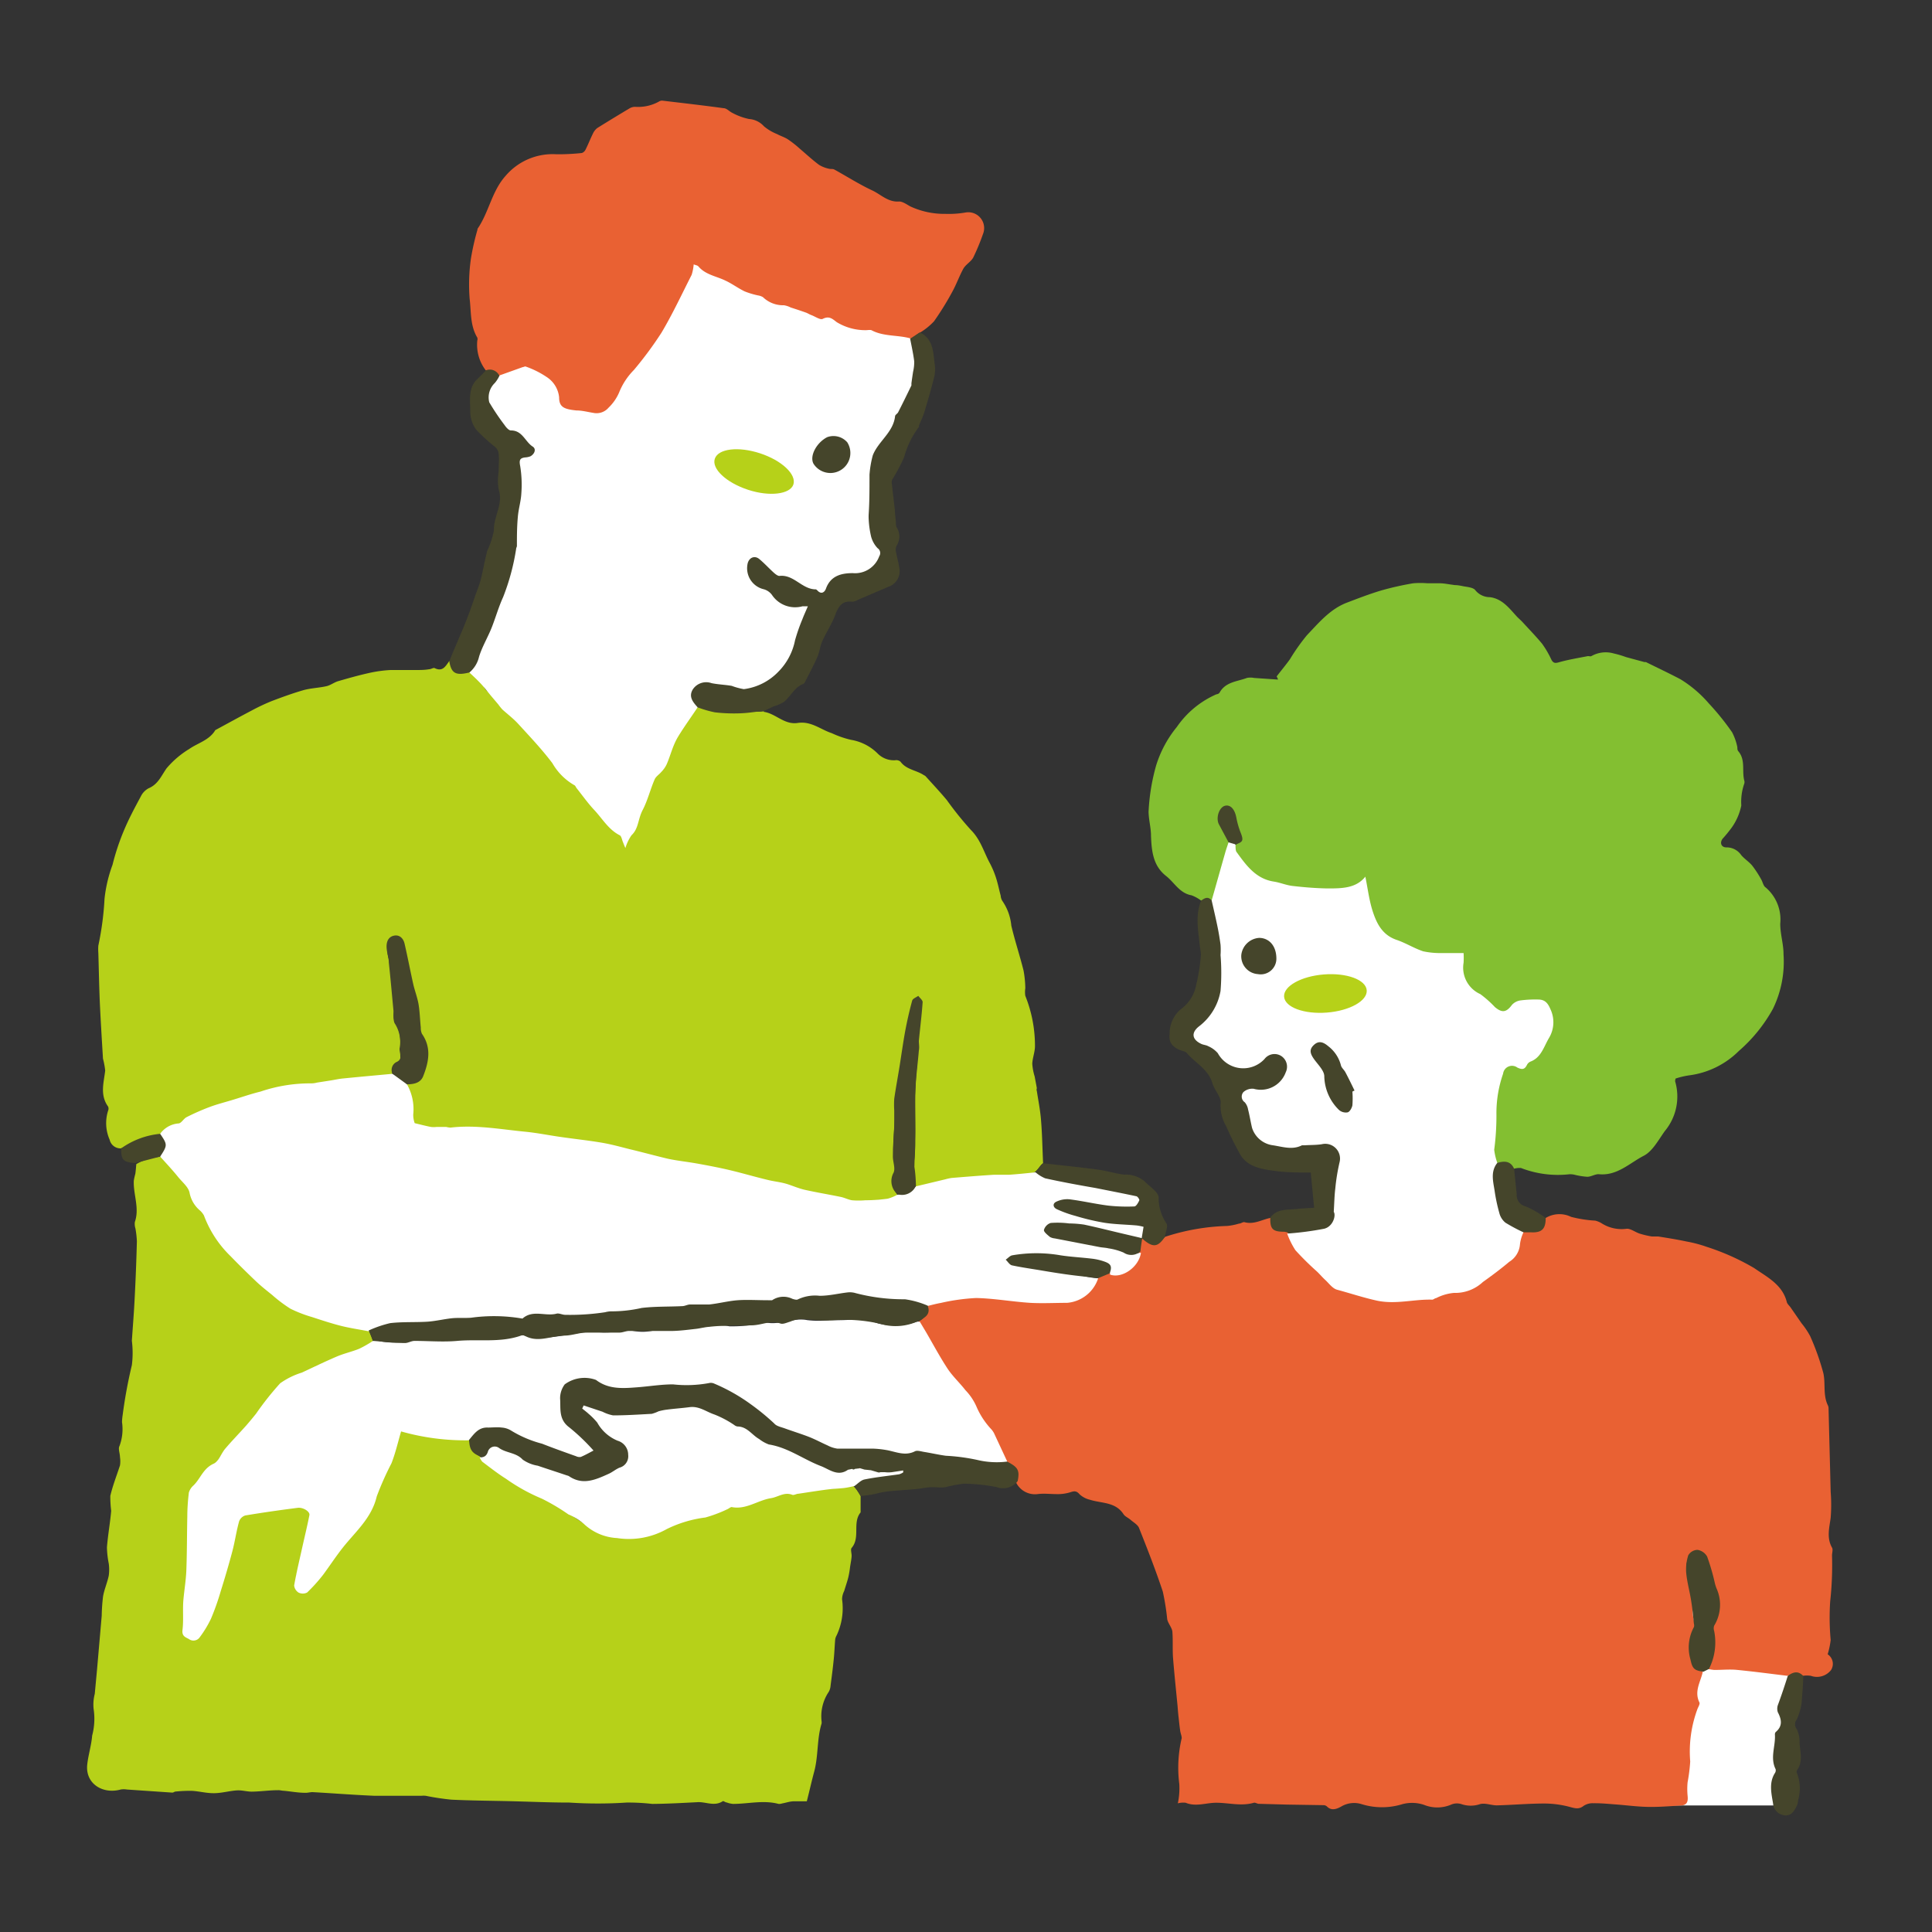 <svg xmlns="http://www.w3.org/2000/svg" width="200" height="200" viewBox="0 0 200 200"><rect x="0" y="0" width="200" height="200" fill="#333333" stroke="none"/><defs><style>.cls-1{fill:#fff;}.cls-2{fill:#e96133;}.cls-3{fill:#b6d119;}.cls-4{fill:#83bf31;}.cls-5{fill:#45452b;}.cls-6{fill:none;opacity:0.5;}</style></defs><g id="レイヤー_2" data-name="レイヤー 2"><g id="parts"><rect class="cls-1" x="170.69" y="166.46" width="14.56" height="20.44"/><path class="cls-2" d="M160,126.09a2.75,2.75,0,0,1,2.64-.12,12.78,12.78,0,0,0,2.5.39,2.37,2.37,0,0,1,.62.25,3.85,3.85,0,0,0,2.56.6c.42-.09.95.35,1.44.5A9.12,9.12,0,0,0,171,128c.22,0,.45,0,.66,0,1,.16,2,.32,2.93.52a13.26,13.26,0,0,1,2.08.55,24.32,24.32,0,0,1,4.92,2.2c1.3.91,2.93,1.7,3.38,3.52.05.2.25.36.38.54l1.15,1.66a8.12,8.12,0,0,1,.89,1.33,25.58,25.58,0,0,1,1.36,3.82c.25,1.1-.06,2.3.49,3.38a.87.87,0,0,1,.05.22c.07,2.9.15,5.8.22,8.7a17.15,17.15,0,0,1,0,2.68c-.13,1-.44,2.06.14,3.09.12.2,0,.54,0,.81a34.06,34.06,0,0,1-.19,4.75,25.49,25.49,0,0,0,.05,4,8.35,8.35,0,0,1-.31,1.48,1.19,1.19,0,0,1,.35,1.63,1.85,1.85,0,0,1-2.09.6,2.87,2.87,0,0,0-.83,0,2.9,2.9,0,0,0-1.6,0c-1.73-.21-3.45-.44-5.18-.61-.76-.08-1.54,0-2.32,0-.24,0-.49-.06-.73-.09a6.75,6.75,0,0,1,.31-1.47,2.52,2.52,0,0,0,.15-.81,8.37,8.37,0,0,1,.46-3.81c.42-1.18-.32-2.19-.59-3.27a11.24,11.24,0,0,1-.33-1.3c-.13-1-.65-1.55-1.22-1.48s-1.13,1-1,1.9a14.9,14.9,0,0,0,.41,1.45,7.1,7.1,0,0,1,.24,2.15,5.14,5.14,0,0,0,.19,1.87.92.92,0,0,1-.11.72,5.42,5.42,0,0,0-.2,3.26c.13.68.78.71,1.16,1.07-.2,1-.92,2-.35,3.17.08.14-.09.43-.18.63a12.66,12.66,0,0,0-.77,5.49,17.79,17.79,0,0,1-.27,2.15,7.28,7.28,0,0,0,0,1.4c.05.5,0,.93-.6,1-1.16.07-2.32.17-3.48.15s-2.29-.18-3.43-.26c-.75-.06-1.5-.13-2.25-.12a1.68,1.68,0,0,0-1,.27c-.48.38-.88.26-1.41.12a10.26,10.26,0,0,0-2.65-.36c-1.64,0-3.29.15-4.93.19-.57,0-1.17-.26-1.7-.14a3,3,0,0,1-2,0,1.54,1.54,0,0,0-1.09.09,3.66,3.66,0,0,1-2.74,0,3.88,3.88,0,0,0-2.26-.07,7.12,7.12,0,0,1-4.19,0,2.6,2.6,0,0,0-2.14.25c-.49.27-1,.44-1.45,0a.55.55,0,0,0-.33-.15l-3.82-.06-2.92-.08c-.17,0-.36-.15-.51-.11-1.3.38-2.6,0-3.9,0-1.05,0-2.1.44-3.16,0a2.16,2.16,0,0,0-.81.06,7.56,7.56,0,0,0,.15-2,13.31,13.31,0,0,1,.25-4.75c0-.24-.13-.52-.16-.78-.07-.48-.12-1-.17-1.44s-.07-.74-.1-1.11c-.16-1.67-.34-3.35-.47-5-.06-.86,0-1.74-.06-2.6,0-.47-.44-.9-.54-1.37a24.69,24.69,0,0,0-.46-2.88c-.74-2.22-1.59-4.4-2.46-6.58-.13-.33-.55-.56-.85-.82s-.59-.35-.76-.61c-.84-1.28-2.27-1.1-3.48-1.49a2.35,2.35,0,0,1-1.06-.56c-.33-.38-.55-.35-1-.2a4.38,4.38,0,0,1-1.36.18c-.67,0-1.35-.09-2,0a2.18,2.18,0,0,1-2.19-1.15,2.06,2.06,0,0,0-1.25-2c-.34-1-1.24-1.84-1.35-3a.48.48,0,0,0-.14-.26c-1.12-1.06-1.55-2.56-2.43-3.77-.43-.58-1-1-1.46-1.59-1.27-1.75-2.09-3.77-3.43-5.46a.71.71,0,0,1-.13-.43c0-.07,0-.18.06-.21A1.61,1.61,0,0,0,96,135a29.12,29.12,0,0,1,3.21-.7,23.76,23.76,0,0,1,5.84.07c1.31.08,2.65.12,4,.29a4.1,4.1,0,0,0,4.5-2.23c.29-.51.84-.54,1.32-.71a2.86,2.86,0,0,0,3.06-2.11,11.55,11.55,0,0,0,.21-1.29.44.44,0,0,1,.12-.18s.12,0,.15,0c.78.82,1.5.54,2.21-.11a22.66,22.66,0,0,1,6.42-1.12,6.32,6.32,0,0,0,1.21-.24c.2,0,.41-.19.58-.15,1,.27,1.82-.28,2.72-.45a.62.62,0,0,1,.18.4.92.92,0,0,0,1.05.9.83.83,0,0,1,.68.25c.43.56.48,1.35,1,1.83s1.19,1.22,1.85,1.76a3.78,3.78,0,0,1,1.11,1.21,1.82,1.82,0,0,0,1.16.89,17.66,17.66,0,0,0,4.2,1.09,15.39,15.39,0,0,0,1.93.2,16,16,0,0,0,5-.83,1.22,1.22,0,0,1,.51-.14c1.88.19,3.11-1,4.43-2.06.48-.36.94-.75,1.42-1.12a2.27,2.27,0,0,0,1.08-1.8,1.67,1.67,0,0,1,.47-1.16,1.77,1.77,0,0,1,.88-.13c.94,0,1.09-.15,1.37-1A.6.6,0,0,1,160,126.09Z"/><path class="cls-3" d="M12.51,118.88a1.15,1.15,0,0,1-1.16-.9,4.25,4.25,0,0,1-.16-3,.54.54,0,0,0,0-.43c-.86-1.19-.45-2.46-.3-3.72a8.14,8.14,0,0,0-.23-1.24c-.12-2-.24-3.92-.33-5.89-.07-1.68-.1-3.37-.15-5.06a4.68,4.68,0,0,1,0-.75,31,31,0,0,0,.64-4.84,14.55,14.55,0,0,1,.83-3.53,24.13,24.13,0,0,1,1.2-3.6c.5-1.19,1.11-2.33,1.72-3.46a1.89,1.89,0,0,1,.8-.85c1-.42,1.32-1.29,1.87-2.07a9.57,9.57,0,0,1,2.34-2c.9-.63,2.05-.9,2.68-1.91a.1.1,0,0,1,.05-.06c1.24-.67,2.47-1.35,3.71-2a21.36,21.36,0,0,1,2.12-1c1.08-.41,2.18-.81,3.29-1.13.77-.21,1.6-.23,2.38-.41.42-.1.79-.4,1.21-.52,1.07-.31,2.13-.61,3.22-.85a13.3,13.3,0,0,1,2.18-.3c.87,0,1.74,0,2.61,0,.46,0,.93,0,1.39-.08.2,0,.44-.18.57-.12.86.43,1.15-.24,1.53-.74a.63.63,0,0,1,.23.36,1.06,1.06,0,0,0,1.33.74,1,1,0,0,1,.58,0A2.63,2.63,0,0,1,50.06,71a1.16,1.16,0,0,0,.39.55c.91.59,1.43,1.58,2.3,2.24a24,24,0,0,1,2.62,2.8,15.82,15.82,0,0,1,2,2.37,6.38,6.38,0,0,0,2.2,2.24,3.45,3.45,0,0,1,1,1.21c.4.61,1,1.08,1.4,1.64a11.23,11.23,0,0,0,2.37,2.35,1.78,1.78,0,0,1,.44.89,16.54,16.54,0,0,0,1.79-3.93c.49-1.29.7-2.82,2-3.66a.64.64,0,0,0,.24-.38c.5-2.13,1.82-3.83,2.92-5.65a.89.89,0,0,1,.55-.47,19.27,19.27,0,0,0,2.94.54,5.44,5.44,0,0,0,1.33-.11c.83-.22,1.68.15,2.52,0,0,0,0,.06,0,.06,1.23.17,2.11,1.36,3.51,1.15s2.36.68,3.53,1.06a9.9,9.9,0,0,0,2,.69A5.06,5.06,0,0,1,90.85,78a2.36,2.36,0,0,0,1.82.7.67.67,0,0,1,.55.15c.59.81,1.59.87,2.35,1.35.08.06.19.09.25.16.74.82,1.49,1.62,2.2,2.47a34,34,0,0,0,2.49,3.09c1,1,1.33,2.27,1.95,3.42a9.12,9.12,0,0,1,.64,1.51c.2.61.32,1.24.49,1.87a1.19,1.19,0,0,0,.17.54,5.37,5.37,0,0,1,.93,2.56c.37,1.57.88,3.1,1.27,4.66a11,11,0,0,1,.18,1.82,2.54,2.54,0,0,0,0,.79,13.87,13.87,0,0,1,1,5.2c0,.6-.25,1.21-.28,1.82a5.67,5.67,0,0,0,.25,1.33c.07.4.15.79.22,1.19,0,.09-.06.2,0,.29.15,1,.36,2,.44,3.09.12,1.46.14,2.93.21,4.4-.39.27-.53.78-1,1a6.38,6.38,0,0,1-2.67.35,33.56,33.56,0,0,0-3.89.21,22.24,22.24,0,0,0-4.87.89,1,1,0,0,1-.74,0,3.06,3.06,0,0,1-.3-1.88,12.49,12.49,0,0,0,0-4.72,1.68,1.68,0,0,1,0-.67c.25-1.66.23-3.34.39-5s.08-3.49.39-5.22c.09-.47,0-1,0-1.43,0-.23,0-.48-.33-.5s-.31.21-.37.4a13.81,13.81,0,0,0-.57,2.41c-.17,1.38-.64,2.68-.78,4.06-.12,1.08-.31,2.2-.4,3.27-.15,1.79-.34,3.58-.37,5.38a11.3,11.3,0,0,0,.2,1.64,1.37,1.37,0,0,1,0,.6,2.75,2.75,0,0,0,.23,2.51.8.8,0,0,1-.95.56,7.4,7.4,0,0,0-2.69.21,2,2,0,0,1-1.26-.11,9,9,0,0,0-2.34-.54,11.82,11.82,0,0,1-4.2-1.06,7.92,7.92,0,0,0-2.33-.54c-1.45-.28-2.83-.85-4.26-1.19-.93-.22-1.89-.19-2.82-.41-1.37-.32-2.76-.54-4.13-.77-1.64-.28-3.16-1-4.83-1.13-.85-.08-1.64-.63-2.55-.57a35.72,35.72,0,0,1-5.05-.52c-1-.08-2.1-.41-3.17-.54a15.06,15.06,0,0,0-3-.15,3.88,3.88,0,0,1-1.12-.15,4.43,4.43,0,0,0-1.26,0,12.71,12.71,0,0,1-3.84-.19.59.59,0,0,1-.49-.6,17.61,17.61,0,0,0-.56-3.75s0,0,0,0c.64-.24,1.33-.33,1.61-1.16a4.18,4.18,0,0,0-.08-3.62,2,2,0,0,1-.25-1.44,2.49,2.49,0,0,0-.06-1.27,58.61,58.61,0,0,1-1.54-6.41,2.72,2.72,0,0,0-.19-.65c-.15-.31-.35-.58-.73-.55s-.59.37-.66.73a2.93,2.93,0,0,0,.1,1.41,31.58,31.58,0,0,1,.63,4.54,2.13,2.13,0,0,1-.07.75,1.92,1.92,0,0,0,.15,1.4c.68,1.06.43,2.22.48,3.35a.75.75,0,0,1-.28.73,1.37,1.37,0,0,0-.55,1.18.79.79,0,0,1-.72.33c-1.48,0-3,.19-4.41.35a8.74,8.74,0,0,0-2.86.46c-.4.19-.84,0-1.27,0a20.27,20.27,0,0,0-5.53,1.31,11.7,11.7,0,0,1-2.27.53,14.92,14.92,0,0,0-2.59,1,27,27,0,0,1-3.22,1.52c-.46.13-.73.53-1.11.77C15.21,117.53,13.92,118.38,12.51,118.88Z"/><path class="cls-3" d="M89.09,154.87c0,.46,0,.93,0,1.4,0,.1,0,.23,0,.29-.88,1.08,0,2.59-.93,3.68-.13.16,0,.53,0,.8s-.1.77-.16,1.16a9.55,9.55,0,0,1-.18,1.07c-.12.48-.29.95-.43,1.43a2,2,0,0,0-.22.85,6.6,6.6,0,0,1-.56,3.74,1.27,1.27,0,0,0-.15.41c-.06.68-.08,1.37-.15,2.05-.09.92-.21,1.83-.33,2.75a1.5,1.5,0,0,1-.19.64,4.53,4.53,0,0,0-.74,3.05.87.87,0,0,1,0,.23c-.5,1.62-.32,3.34-.77,5-.27,1-.49,2-.76,3.05-.44,0-.88,0-1.32,0s-.82.15-1.23.22a1,1,0,0,1-.37.05c-1.58-.42-3.15,0-4.72,0a2.55,2.55,0,0,1-.65-.15c-.14,0-.33-.18-.41-.13-.86.57-1.75.05-2.61.1-1.57.08-3.14.17-4.7.18a21.7,21.7,0,0,0-2.65-.14,45.12,45.12,0,0,1-5.93,0c-2,0-4-.09-6-.14s-4.14-.06-6.21-.16a26.48,26.48,0,0,1-2.65-.4,2.3,2.3,0,0,0-.45,0c-1.62,0-3.23,0-4.84,0-2.15-.09-4.29-.26-6.43-.38-.25,0-.5.08-.75.07-.74,0-1.47-.14-2.21-.21-.2,0-.4-.07-.6-.06-.91,0-1.82.14-2.73.15-.51,0-1-.16-1.53-.13-.78.05-1.56.28-2.35.29s-1.51-.19-2.27-.24a14.38,14.38,0,0,0-1.73.07c-.12,0-.23.12-.35.11l-4.69-.32a2,2,0,0,0-.65,0c-1.84.51-3.67-.59-3.46-2.58.11-1,.43-2,.51-3a6.78,6.78,0,0,0,.15-2.77,4.39,4.39,0,0,1,.12-1.55l.24-2.57.48-5.53a18.63,18.63,0,0,1,.14-2c.13-.73.44-1.42.59-2.15a4.63,4.63,0,0,0,0-1.23,9.83,9.83,0,0,1-.19-1.69c.1-1.27.33-2.52.44-3.78a11.8,11.8,0,0,1-.09-1.55c.25-1.07.66-2.1,1-3.15a2.74,2.74,0,0,0,0-.86c0-.39-.21-.87-.05-1.15a5,5,0,0,0,.26-2.48,6,6,0,0,1,.07-.74,49.16,49.16,0,0,1,.95-5.15,10.15,10.15,0,0,0,0-2.53c.09-1.34.2-2.69.27-4q.17-3.14.25-6.29a10,10,0,0,0-.15-1.33,1.58,1.58,0,0,1-.06-.67c.5-1.44-.17-2.84-.11-4.27a6.2,6.2,0,0,1,.16-.72c.05-.35.07-.7.1-1a5.65,5.65,0,0,1,2.65-.77A22.08,22.08,0,0,1,18.81,122a3,3,0,0,1,1.16,2.1c0,.14.13.27.24.37a7.31,7.31,0,0,1,1.63,2.5,16.9,16.9,0,0,0,2.33,3.12,16.78,16.78,0,0,0,3.7,3.39c.41.3.67.75,1.08,1a4.94,4.94,0,0,0,2.28,1.09c.78.11,1.35.74,2.13.93a33.53,33.53,0,0,0,4.32.92.77.77,0,0,1,.47.22,11.58,11.58,0,0,1,.48,1.28c-.11.32-.4.43-.66.58a6.45,6.45,0,0,1-1.26.49,23.73,23.73,0,0,0-3,1.33,14.84,14.84,0,0,1-2.37.91,7.17,7.17,0,0,0-3.44,2.53c-.67.82-1.27,1.69-1.95,2.49a22.67,22.67,0,0,0-1.93,2c-.49.73-1.15,1.34-1.57,2.11a.75.75,0,0,1-.29.34c-1,.53-1.41,1.55-2.11,2.32a1.28,1.28,0,0,0-.3,1c0,.95-.07,1.9,0,2.86.07,1.57-.14,3.15-.2,4.72a29.31,29.31,0,0,0-.23,4.49,5.8,5.8,0,0,1-.16,1.5.76.76,0,0,0,.56.93.77.77,0,0,0,1-.42,22.56,22.56,0,0,0,2.37-6c.39-1.48.89-2.93,1.3-4.4a3.15,3.15,0,0,0,.19-1,1,1,0,0,1,.94-1.07c.84-.13,1.66-.34,2.49-.54,1-.24,2,0,3.06-.2a.63.63,0,0,1,.29.06,1,1,0,0,1,.8,1.37c-.34,1.75-.88,3.45-1.32,5.17a4,4,0,0,0-.18,1.56.66.66,0,0,0,1.1.51A3.82,3.82,0,0,0,33,163.44a33.72,33.72,0,0,1,4-5.25,6.87,6.87,0,0,0,1.75-3.11c.22-1.1,1-2,1.27-3.13a17.44,17.44,0,0,0,1.07-3.4c0-.4.23-.58.64-.52a3.91,3.91,0,0,1,1.19.21c.91.43,1.93.23,2.85.55a1.06,1.06,0,0,0,.68,0,3.47,3.47,0,0,1,2,.17c.23.2.19.49.26.75.14.56.6.82,1,1.09a16.42,16.42,0,0,0,4.58,3.11,10.51,10.51,0,0,1,1.3.76,3.18,3.18,0,0,0,1.15.53,2.17,2.17,0,0,1,1.06.55,19,19,0,0,0,4,2.71,7,7,0,0,0,4.77.49,16,16,0,0,0,2.92-1.16,9.54,9.54,0,0,1,3-.8,4.85,4.85,0,0,0,2.8-.94c.08-.06.18-.14.27-.13a10.43,10.43,0,0,0,3.4-.76,1.45,1.45,0,0,0,.3,0c1.7-.84,3.64-.5,5.39-1.11a1.58,1.58,0,0,1,.75,0,4.05,4.05,0,0,0,2.07-.21,1.21,1.21,0,0,1,.88,0A4.92,4.92,0,0,1,89.09,154.87Z"/><path class="cls-4" d="M124.34,93.23a3.82,3.82,0,0,0-1-.55c-1.24-.22-1.77-1.33-2.63-2-1.35-1.06-1.5-2.58-1.56-4.18,0-.82-.24-1.63-.25-2.48a21.22,21.22,0,0,1,.78-4.77,11.77,11.77,0,0,1,2.15-4,9.67,9.67,0,0,1,4.1-3.38c.11,0,.27-.08.32-.17.62-1.12,1.82-1.14,2.83-1.52a1.83,1.83,0,0,1,.74,0l2.47.17c0-.11-.09-.22-.13-.33.45-.59.93-1.16,1.37-1.77a21,21,0,0,1,1.76-2.49c1.23-1.29,2.39-2.7,4.13-3.37,1.18-.45,2.37-.91,3.58-1.27a30.85,30.85,0,0,1,3.3-.74,9,9,0,0,1,1.47,0c.43,0,.85,0,1.28,0s1,.12,1.57.19c.29,0,.58.06.87.12s1,.11,1.22.39a1.94,1.94,0,0,0,1.53.74c1.27.16,2,1.15,2.78,2,.2.21.42.39.61.6.67.73,1.36,1.44,2,2.21a9.69,9.69,0,0,1,.95,1.62c.22.46.47.41.9.28.95-.26,1.93-.42,2.9-.61.12,0,.28.05.36,0a3,3,0,0,1,2.33-.27,9.86,9.86,0,0,1,1.25.37l1.92.52a.68.68,0,0,1,.15,0c1.19.59,2.4,1.16,3.56,1.77a12.44,12.44,0,0,1,2.94,2.5,26.45,26.45,0,0,1,2.42,3,5.85,5.85,0,0,1,.54,1.54c0,.14,0,.32.11.43.75.9.35,2,.6,3a.56.56,0,0,1,0,.36,5.68,5.68,0,0,0-.3,2.24,6,6,0,0,1-1,2.3,14.6,14.6,0,0,1-.95,1.16c-.31.44-.1.9.43.88a1.83,1.83,0,0,1,1.51.8c.34.4.81.69,1.14,1.09a11,11,0,0,1,.92,1.41c.17.28.22.68.46.84a4.35,4.35,0,0,1,1.52,3.76c0,1.1.35,2.14.34,3.18a11.1,11.1,0,0,1-1.1,5.64A16,16,0,0,1,180,108.8a8.9,8.9,0,0,1-5.14,2.52,8.32,8.32,0,0,0-1.4.33.84.84,0,0,0-.05.29,5.59,5.59,0,0,1-1.07,5.15c-.66.92-1.27,2.09-2.19,2.56-1.47.76-2.77,2.11-4.67,1.9-.37,0-.77.26-1.15.27a7.2,7.2,0,0,1-1.29-.2,2,2,0,0,0-.59-.06,10.58,10.58,0,0,1-5-.65,2.21,2.21,0,0,0-.75.08,1.65,1.65,0,0,0-1.53-.53.38.38,0,0,1-.39-.14,6.34,6.34,0,0,1-.12-3.48,5.55,5.55,0,0,0,.11-1.72,10.11,10.11,0,0,1,.73-4.18,1,1,0,0,1,1.34-.7c.6.19.91-.09,1.38-.39a6.35,6.35,0,0,0,2.12-2.85,3,3,0,0,0-.22-2.87.93.93,0,0,0-.89-.47,16,16,0,0,0-2,.07c-.34,0-.51.27-.7.51a1.09,1.09,0,0,1-1.69.31,5.81,5.81,0,0,1-1.16-1,1.78,1.78,0,0,0-.49-.46,3.62,3.62,0,0,1-2-3.88,1,1,0,0,0,0-.38s0,0-.06-.11c-.81.22-1.65,0-2.5.16a4.44,4.44,0,0,1-2.43-.69,10.12,10.12,0,0,0-1.49-.7A3.93,3.93,0,0,1,142,94.4c-.26-1.06-.87-2.06-.64-3.39a3.33,3.33,0,0,1-2.57,1.07,17.6,17.6,0,0,1-4.41-.06,16.79,16.79,0,0,1-2.7-.63,4,4,0,0,1-2.57-1.68c-.15-.27-.45-.4-.65-.63-.4-.45-.82-.9-.63-1.59a.91.91,0,0,0,.35-1.44,2.28,2.28,0,0,1-.3-1.08,2.68,2.68,0,0,0-.2-.88.68.68,0,0,0-.69-.48.66.66,0,0,0-.63.56,2.47,2.47,0,0,0,.48,2.19c.22.31.49.57.45,1-.3,1.66-.77,3.27-1.22,4.89a2.05,2.05,0,0,1-.42.88C125.2,93.3,124.75,93.1,124.34,93.23Z"/><path class="cls-2" d="M50.29,38.34a4.34,4.34,0,0,1-.88-3.09.51.51,0,0,0,0-.3c-.75-1.24-.63-2.67-.79-4a18.89,18.89,0,0,1,.13-4.18,26,26,0,0,1,.68-3s0-.06,0-.08c1.19-1.72,1.47-3.9,2.93-5.51a6.39,6.39,0,0,1,5.25-2.21,23,23,0,0,0,2.62-.13.68.68,0,0,0,.39-.36c.27-.53.48-1.09.75-1.63a1.57,1.57,0,0,1,.45-.59c1.12-.7,2.24-1.38,3.38-2.06a1.13,1.13,0,0,1,.58-.14,4.43,4.43,0,0,0,2.44-.55.57.57,0,0,1,.36-.09c2.11.25,4.22.49,6.33.78.32,0,.6.35.91.49a6.39,6.39,0,0,0,1.72.63,2.28,2.28,0,0,1,1.55.76,5,5,0,0,0,1.35.8c.37.2.78.32,1.13.55a11,11,0,0,1,1.21.95c.66.56,1.29,1.15,2,1.68a3.2,3.2,0,0,0,1,.4c.19.06.43,0,.59.09,1.31.72,2.57,1.53,3.92,2.16.9.42,1.64,1.24,2.79,1.15.37,0,.78.3,1.14.5a8.34,8.34,0,0,0,3.64.78A10.18,10.18,0,0,0,99.94,22a1.64,1.64,0,0,1,1.81,2.25,22.5,22.5,0,0,1-1,2.41c-.23.42-.73.69-1,1.11-.43.77-.72,1.61-1.14,2.38a29.84,29.84,0,0,1-1.92,3.11,6.7,6.7,0,0,1-1.45,1.17c-.42.2-.69.58-1.1.8a20.66,20.66,0,0,1-3.89-.72,8.8,8.8,0,0,0-1.71-.23,4.61,4.61,0,0,1-2.14-.85,1,1,0,0,0-1-.2.48.48,0,0,1-.37,0c-1-.47-2-.61-3-1,0,0-.07-.08-.12-.09-1.32-.24-2.47-1-3.77-1.25a2.28,2.28,0,0,1-.77-.27,16.08,16.08,0,0,0-3.89-1.94c-.54-.15-.84-.7-1.41-.9a22.93,22.93,0,0,1-2.2,4.7,29,29,0,0,1-4.09,6,26.13,26.13,0,0,0-2.18,3.3c-.79,1.1-1.37,1.42-2.65,1-.64-.2-1.3-.06-1.94-.22-.87-.21-1.17-.47-1.31-1.33a2.78,2.78,0,0,0-1.88-2.32.75.75,0,0,1-.2-.1c-1.15-.89-2.29-.51-3.43,0a.75.75,0,0,1-.43.11A3.5,3.5,0,0,0,50.29,38.34Z"/><path class="cls-5" d="M89.09,154.87l-.6-1c0-.68.56-.82,1.07-.93a27.57,27.57,0,0,0,3.22-.49,1.76,1.76,0,0,1-.39.06,5.51,5.51,0,0,1-.81,0c-.12,0-.24,0-.36,0h-.46a1.48,1.48,0,0,1-.55-.09,1.29,1.29,0,0,0-.76-.23.74.74,0,0,1-.29-.08c-.07-.13-.15-.13-.23,0a1,1,0,0,1-.29.08h-.39a1,1,0,0,0-.29.06l-.26.16c-1,.61-1.91-.12-2.76-.49-1.38-.59-2.74-1.23-4.09-1.9a1.45,1.45,0,0,0-.49-.18,4.36,4.36,0,0,1-2.31-1,29,29,0,0,0-5.7-2.94,1.69,1.69,0,0,0-.67-.07,35.64,35.64,0,0,0-5,.76,6.45,6.45,0,0,1-4.6-.49,1.63,1.63,0,0,0-1.16-.26c1.14.48,1.37,1.78,2.3,2.44a2.65,2.65,0,0,0,.87.56,1.73,1.73,0,0,1,1.24,1.63,1.47,1.47,0,0,1-1,1.59,13.12,13.12,0,0,1-2,1,4.84,4.84,0,0,1-3.49-.12c-1.38-.61-2.87-1-4.28-1.58-.8-.33-1.55-.79-2.35-1.14s-1-.36-1.54.32c-.24.3-.5.5-.89.24-.92-.31-1.2-.73-1.22-1.81a1.93,1.93,0,0,1,1.92-1.54,6.74,6.74,0,0,0,1.42,0,1.27,1.27,0,0,1,.87.19,25.3,25.3,0,0,0,6,2.3,1.84,1.84,0,0,1,.56.23,1.14,1.14,0,0,0,1.57-.17c0-.45-.39-.61-.71-.79A4.65,4.65,0,0,1,57.85,144a1.63,1.63,0,0,1,.47-.85,4,4,0,0,1,3.49-.43,6.4,6.4,0,0,0,4.86.57,2.81,2.81,0,0,1,1.41,0,.7.7,0,0,0,.45.05c1.23-.36,2.49,0,3.73-.11a3.51,3.51,0,0,0,.66-.13,1.68,1.68,0,0,1,1.19,0,18.24,18.24,0,0,1,4.28,2.59c1,.82,1.9,1.85,3.39,2.09a13,13,0,0,1,3.54,1.44,4.64,4.64,0,0,0,2,.43,19.38,19.38,0,0,1,5.67.55,1.18,1.18,0,0,0,.74.06,6.25,6.25,0,0,1,3.48.15c.66.16,1.35.16,2,.26a9.79,9.79,0,0,1,2.73.48,1.79,1.79,0,0,0,.89,0,1.91,1.91,0,0,1,1.46.17c1.1.57,1.28.89,1.06,2a1.91,1.91,0,0,1-2.2.62,19.09,19.09,0,0,0-3.38-.35,14.59,14.59,0,0,0-1.89.36c-.45.07-.93,0-1.4,0s-1.11.15-1.67.2c-1,.09-2,.14-3,.25-.58.07-1.15.25-1.73.35C89.73,154.8,89.41,154.83,89.09,154.87Z"/><path class="cls-5" d="M94.22,35.06l1-.65c1.34.64,1.38,1.93,1.52,3.14a3.77,3.77,0,0,1,0,1.34c-.31,1.28-.68,2.54-1.06,3.8-.14.47-.37.91-.55,1.36,0,0,0,.11,0,.14a9,9,0,0,0-1.53,3.13,19.85,19.85,0,0,1-1.23,2.32.61.61,0,0,0-.06.29c.1,1,.22,1.93.33,2.89,0,.39.07.79.1,1.19,0,.19,0,.43.07.57a1.74,1.74,0,0,1,0,1.92,1,1,0,0,0-.07.58c.11.58.27,1.14.36,1.72A1.7,1.7,0,0,1,92,60.73L88.8,62.1a1.29,1.29,0,0,1-.56.19c-1.07-.13-1.45.49-1.78,1.38s-.92,1.78-1.33,2.69c-.23.52-.29,1.12-.51,1.64-.39.89-.85,1.74-1.29,2.6a.37.37,0,0,1-.14.18c-.92.34-1.31,1.26-2,1.85a3.72,3.72,0,0,1-1.07.48l-1,.47-1.37.17a13,13,0,0,1-1.4.1A17,17,0,0,1,74,73.74a11,11,0,0,1-1.73-.5,1.42,1.42,0,0,1-.83-1.64,1.74,1.74,0,0,1,1.75-1.17,16.36,16.36,0,0,1,3.27.5,2.87,2.87,0,0,0,2.24-.34,6.8,6.8,0,0,0,3.4-4.39A8.66,8.66,0,0,1,83,63.59a.56.56,0,0,0,.11-.51,1.55,1.55,0,0,0-.8,0A2.61,2.61,0,0,1,80,62a2.83,2.83,0,0,0-1.35-.9,2.51,2.51,0,0,1-1.26-3,1,1,0,0,1,1.47-.34,6.74,6.74,0,0,1,1.31,1.13,1.58,1.58,0,0,0,1.17.61,2.58,2.58,0,0,1,1.75.76c.52.53,1.28.4,1.88.7.18.09.34-.05.43-.22a3.22,3.22,0,0,1,3.15-1.66,2.33,2.33,0,0,0,2.14-1.24.69.69,0,0,0-.06-1A2.73,2.73,0,0,1,90,55.05c-.16-1.14-.08-2.3-.29-3.43a2.92,2.92,0,0,1,0-1.41,2,2,0,0,0,.08-.83c-.26-1.87.78-3.18,1.89-4.48.08-.09.23-.15.25-.27a18.55,18.55,0,0,1,1.21-2.78c.07-.18.06-.42.17-.57a6.9,6.9,0,0,0,1-2.56,4.7,4.7,0,0,0-.07-2.5C94.08,35.82,93.94,35.44,94.22,35.06Z"/><path class="cls-5" d="M124.34,93.23c.36-.26.72-.48,1.1,0,.27.07.32.3.36.52a32.93,32.93,0,0,1,.88,5.48,12,12,0,0,1-.25,4.09,7,7,0,0,1-2,3c-.78.69-.74,1.31.22,1.6a3.18,3.18,0,0,1,1.91,1.41c.64,1,3,1.68,4.11.22a1.52,1.52,0,0,1,2.66,1.42,3.05,3.05,0,0,1-3.47,2,.83.83,0,0,0-.83.22c-.24.3-.06.57.1.83a8.6,8.6,0,0,1,.58,2.17,2.61,2.61,0,0,0,2.44,2.16,8.19,8.19,0,0,0,2.37,0c.95-.11,1.93-.13,2.9-.15a1.57,1.57,0,0,1,1.45,2,17.89,17.89,0,0,0-.26,3.27,3,3,0,0,1-.19,1,1.2,1.2,0,0,0-.12.65,2,2,0,0,1-1.84,2.41,15.15,15.15,0,0,0-2.3.32c-.28.07-.66.13-.86-.26a2.21,2.21,0,0,0-.35-.08c-1.2,0-1.48-.27-1.45-1.47.71-.95,1.8-.78,2.78-.89.58-.07,1.16-.08,1.76-.12-.13-1.33-.24-2.49-.35-3.65-1.3,0-2.55,0-3.74-.17s-2.81-.35-3.58-1.73c-.52-.93-1-1.89-1.42-2.86a4.16,4.16,0,0,1-.59-2.41c.08-.65-.65-1.36-.86-2.09-.42-1.45-1.77-2.07-2.64-3.11-.12-.16-.4-.2-.61-.27-.85-.32-1.29-.82-1.17-1.7a3.27,3.27,0,0,1,1.15-2.56,4,4,0,0,0,1.61-2.58,18.73,18.73,0,0,0,.48-3.06,6.39,6.39,0,0,0-.11-.85C124.07,96.44,123.69,94.83,124.34,93.23Z"/><path class="cls-5" d="M50.29,38.34a1.09,1.09,0,0,1,1.39.53.75.75,0,0,1-.28.87A1.68,1.68,0,0,0,51.07,42a4.55,4.55,0,0,0,2.5,2.56c.81.25,1.26,1,1.77,1.69.35.43.07,1-.56,1.22s-.75.45-.68,1.07A9.06,9.06,0,0,1,54,51.82a28.43,28.43,0,0,0-.37,4.24,14,14,0,0,1-1.17,5.17,2.82,2.82,0,0,0-.26.79,14,14,0,0,1-1.53,3.72,28.63,28.63,0,0,0-1,2.72c-.21.55-.36,1.13-1.1,1.16-1.4.34-1.85.08-2.06-1.16.2-.49.4-1,.61-1.48.36-.86.74-1.71,1.08-2.57s.69-1.84,1-2.76c.2-.55.42-1.09.57-1.66.25-1,.41-2,.68-3a8.35,8.35,0,0,0,.68-2.09c-.05-1.44,1-2.72.49-4.23a5.85,5.85,0,0,1,0-1.86c0-.61.06-1.24,0-1.85a1.1,1.1,0,0,0-.35-.68,17.65,17.65,0,0,1-2-1.83,3.21,3.21,0,0,1-.59-1.89c0-1.07-.22-2.23.58-3.17C49.65,39,50,38.69,50.29,38.34Z"/><path class="cls-5" d="M107.2,121.28l.79-.86c1.9.22,3.8.41,5.69.66.91.12,1.8.42,2.71.52a3,3,0,0,1,2.11.7c.51.55,1.41,1.08,1.44,1.65a4.69,4.69,0,0,0,.8,2.68c.21.29-.09.94-.16,1.43-.75,1.09-1.26,1.12-2.37.13a.31.31,0,0,1-.09-.12c-.25-1-.25-1-1.36-1a12,12,0,0,1-4.06-.67c-.76-.26-1.57-.37-2.35-.57s-1.36-.66-1.32-1.14.69-.82,1.54-.83a4.15,4.15,0,0,1,1.27.11c1.28.39,2.62.42,3.92.73a2.43,2.43,0,0,0,1.87-.25c0-.38-.29-.36-.47-.43a25.1,25.1,0,0,0-4.68-1c-1.42-.31-2.88-.41-4.29-.77C107.7,122.06,107.17,122,107.2,121.28Z"/><path class="cls-5" d="M185.07,173.49c.53-.4,1.06-.57,1.6,0,0,.85-.09,1.7-.15,2.55a3.29,3.29,0,0,1-.09.64A5.67,5.67,0,0,1,186,178a.8.8,0,0,0,0,1,3,3,0,0,1,.29,1.42c.06.95.38,1.95-.27,2.84a.33.33,0,0,0,0,.29,4.34,4.34,0,0,1,.12,2.8,2,2,0,0,1-.07.44c-.26.56-.55,1.17-1.25,1.14a1.34,1.34,0,0,1-1.27-1.21c-.16-1-.46-2.14.18-3.16a.51.51,0,0,0,.08-.42c-.59-1.18,0-2.38-.07-3.56a.37.37,0,0,1,.08-.28c.74-.62.61-1.3.22-2.05a1.16,1.16,0,0,1,0-.73C184.4,175.55,184.74,174.53,185.07,173.49Z"/><path class="cls-5" d="M176.35,173.05c-1-.11-1.16-.35-1.36-1.28a4.43,4.43,0,0,1,.36-3.33.62.62,0,0,0,0-.36c-.08-.76-.15-1.53-.27-2.29-.15-1-.42-1.93-.52-2.91a4.76,4.76,0,0,1,.21-1.88,1.15,1.15,0,0,1,.95-.56,1.4,1.4,0,0,1,1,.69,22.35,22.35,0,0,1,.76,2.57,4.27,4.27,0,0,0,.21.72,4.15,4.15,0,0,1-.24,3.87.86.86,0,0,0,0,.55,6.07,6.07,0,0,1-.54,3.93Z"/><path class="cls-5" d="M155,120.38c.72-.21,1.38-.22,1.74.61l.27,2.67a1.18,1.18,0,0,0,.91,1.22,9.61,9.61,0,0,1,2.09,1.21c0,1.12-.39,1.53-1.5,1.48-.27,0-.53,0-.8,0a2.94,2.94,0,0,1-2.76-2.17,30.64,30.64,0,0,1-.64-3.44C154.28,121.31,154.26,120.69,155,120.38Z"/><path class="cls-5" d="M16.58,119.73,14,120.4c-1.26-.1-1.45-.3-1.46-1.52a8.31,8.31,0,0,1,4.07-1.51c.58.16.72.61.74,1.13A1.14,1.14,0,0,1,16.58,119.73Z"/><path class="cls-1" d="M16.58,119.73c.77-1.18.76-1.24,0-2.36a2.57,2.57,0,0,1,1.88-1.07c.3,0,.54-.49.85-.65a23.9,23.9,0,0,1,2.38-1.05c.77-.29,1.57-.49,2.36-.73,1-.3,1.93-.63,2.92-.87a16,16,0,0,1,5.27-.85,2.24,2.24,0,0,0,.57-.08l1.35-.21c.46-.07.92-.18,1.38-.22,1.69-.17,3.39-.32,5.09-.48a3.56,3.56,0,0,1,1.5,1.09,5.21,5.21,0,0,1,.65,3.1,2.47,2.47,0,0,0,.15.92c.63.15,1.15.29,1.68.39a2.26,2.26,0,0,0,.58,0l1,0a2.36,2.36,0,0,0,.44.07c2.62-.31,5.2.18,7.79.43,1.2.12,2.38.36,3.57.53,1.43.21,2.88.36,4.3.6,1,.17,1.93.43,2.88.67,1.35.32,2.69.69,4,1,1,.21,2,.31,3,.49s2.28.42,3.41.69c1.3.31,2.58.69,3.88,1,.59.15,1.21.21,1.81.37s1.32.49,2,.65c1.25.28,2.53.49,3.79.75.38.08.75.28,1.13.34a8.18,8.18,0,0,0,1.4,0c.77,0,1.54-.06,2.3-.16a4.56,4.56,0,0,0,1-.41,4.09,4.09,0,0,0,1.93-.87l3.05-.73a5,5,0,0,1,.65-.14c1.46-.12,2.92-.24,4.38-.33.52,0,1,0,1.56,0,.91-.06,1.82-.16,2.74-.25a3.77,3.77,0,0,0,1,.62c1.73.38,3.47.7,5.2,1,1.4.28,2.81.55,4.21.85.15,0,.37.35.33.43-.11.24-.32.62-.51.63a17.76,17.76,0,0,1-2.73-.09c-1.33-.17-2.65-.48-4-.65a2.61,2.61,0,0,0-1.31.23c-.46.19-.39.6,0,.79a12.14,12.14,0,0,0,1.94.7,24.31,24.31,0,0,0,3,.71c1.11.17,2.23.18,3.35.28a5.42,5.42,0,0,1,.7.14c-.07.45-.14.84-.2,1.23h0a10.35,10.35,0,0,1-2-.34,33.3,33.3,0,0,0-4-.91c-.77-.2-1.59-.14-2.37-.31a1.8,1.8,0,0,0-1.23.28c-.39.23-.39.57,0,.85a.81.81,0,0,0,.41.19c1.14.1,2.23.5,3.36.7a14.81,14.81,0,0,1,4.3,1c.52.26,1,0,1.46,0-.22,1.48-1.94,2.69-3.19,2.26-.07-.87-.64-1.18-1.4-1.28A35.57,35.57,0,0,0,107,130a9.75,9.75,0,0,0-2,.06c-.24.06-.51.06-.64.39a.72.72,0,0,0,.81.48c1.6,0,3.08.65,4.67.74,1.29.07,2.53.59,3.84.66a3.69,3.69,0,0,1-3.22,2.54c-1.27,0-2.55.07-3.82,0-1.86-.12-3.72-.46-5.59-.5a20.93,20.93,0,0,0-3.66.51c-.47.08-.93.21-1.4.32a1.13,1.13,0,0,1-1-.15,3.82,3.82,0,0,0-2-.42,12.88,12.88,0,0,1-4.23-.49,10.17,10.17,0,0,0-3.3.12,6.56,6.56,0,0,0-2.8.44.33.33,0,0,1-.22,0c-1.67-.47-3.31.31-5,.09a5.2,5.2,0,0,0-2.74.4,1,1,0,0,1-.44.08,25.67,25.67,0,0,0-4.72.14,14.66,14.66,0,0,0-4.46.53,1.51,1.51,0,0,1-.67.08,15.44,15.44,0,0,0-3.71.33,10.81,10.81,0,0,1-1.8,0,23.06,23.06,0,0,1-2.63,0,3.09,3.09,0,0,0-1.77.24,1.26,1.26,0,0,1-.81.12,24.16,24.16,0,0,0-6.3,0c-1.53.12-3.08.22-4.61.47-.73.11-1.49,0-2.25,0a12.63,12.63,0,0,0-2.38.63c-.94-.18-1.9-.32-2.82-.55s-2-.58-3-.91a13.71,13.71,0,0,1-2.26-.87,14.53,14.53,0,0,1-1.9-1.43c-.56-.45-1.13-.9-1.65-1.39-.89-.85-1.78-1.72-2.64-2.61a11.4,11.4,0,0,1-2.77-4.23,2,2,0,0,0-.48-.57,3.17,3.17,0,0,1-1-1.75c-.1-.59-.73-1.1-1.16-1.62C17.85,121.11,17.21,120.43,16.58,119.73Z"/><path class="cls-1" d="M155,120.38c-.72.9-.43,1.91-.28,2.88a17.88,17.88,0,0,0,.49,2.31,1.88,1.88,0,0,0,.63,1,17.87,17.87,0,0,0,1.87,1,4,4,0,0,0-.36,1.21,2.33,2.33,0,0,1-1.11,1.84c-.88.74-1.8,1.43-2.73,2.09a4.18,4.18,0,0,1-3,1.13,5.07,5.07,0,0,0-1.84.54c-.14,0-.27.16-.41.16-1.9-.06-3.75.52-5.73.1-1.4-.31-2.75-.76-4.12-1.13-.47-.13-.83-.65-1.21-1s-.64-.69-1-1a29.59,29.59,0,0,1-2.1-2.09,8.11,8.11,0,0,1-.85-1.72,32.17,32.17,0,0,0,3.82-.5c.92-.22,1.25-1.37,1-1.75.06-1,.07-1.71.16-2.42a20.41,20.41,0,0,1,.44-2.71,1.53,1.53,0,0,0-1.84-1.87c-.58.09-1.17.07-1.75.11-.1,0-.22,0-.3,0-1,.51-2,.15-3,0a2.62,2.62,0,0,1-2.17-1.81c-.15-.63-.25-1.27-.41-1.9a1.53,1.53,0,0,0-.34-.74.71.71,0,0,1-.14-1.06,1.38,1.38,0,0,1,1.06-.34A2.74,2.74,0,0,0,133.1,111a1.32,1.32,0,0,0-.51-1.71,1.3,1.3,0,0,0-1.69.34,3,3,0,0,1-4.83-.6,2.74,2.74,0,0,0-1-.73c-.21-.12-.48-.13-.7-.23-1-.46-1.07-1.18-.25-1.82a5.87,5.87,0,0,0,2.23-3.67,23,23,0,0,0,0-3.71,7.6,7.6,0,0,0,0-1.07c-.08-.6-.18-1.21-.3-1.8-.19-.93-.41-1.86-.62-2.79.47-1.64.93-3.29,1.4-4.93.1-.36.23-.71.34-1.06a.57.57,0,0,1,.73.21c0,.25,0,.56.08.73,1,1.38,2,2.81,3.88,3.1.65.1,1.27.37,1.92.45,1.21.14,2.42.24,3.64.26,1.47,0,2.95,0,3.92-1.22.23,1.12.37,2.28.7,3.39.42,1.36,1,2.64,2.55,3.16.94.32,1.8.87,2.74,1.18a8.33,8.33,0,0,0,1.88.18c.2,0,.4,0,.6,0h1.7a8.47,8.47,0,0,1,0,1,3,3,0,0,0,1.73,3.25,11.15,11.15,0,0,1,1.51,1.34c.76.64,1.2.54,1.77-.23a1.48,1.48,0,0,1,.9-.46,11.93,11.93,0,0,1,1.79-.09c.68,0,1,.31,1.29,1a3.16,3.16,0,0,1-.16,3c-.53.9-.8,2-1.89,2.42a.72.72,0,0,0-.38.35c-.23.46-.48.52-1,.27a.93.93,0,0,0-1.47.64,12.41,12.41,0,0,0-.69,4.22,26.6,26.6,0,0,1-.23,3.65A6.23,6.23,0,0,0,155,120.38Z"/><path class="cls-1" d="M104.27,151.3a8.62,8.62,0,0,1-3.11-.17,20.22,20.22,0,0,0-3.24-.43c-.74-.1-1.47-.27-2.21-.39-.34-.05-.76-.2-1-.07-1.07.54-2.05,0-3.06-.15a10,10,0,0,0-1.33-.13c-1.22,0-2.43,0-3.65,0a3.12,3.12,0,0,1-1-.33c-.63-.28-1.24-.61-1.89-.87-.82-.32-1.67-.58-2.5-.88-.39-.15-.89-.23-1.13-.52a24.06,24.06,0,0,0-2.44-2,18.82,18.82,0,0,0-3.75-2.12.86.86,0,0,0-.59-.06,12.75,12.75,0,0,1-3.7.13c-1.27,0-2.54.22-3.81.31-1.45.11-2.89.2-4.16-.77a3.45,3.45,0,0,0-3.24.46,2.43,2.43,0,0,0-.48,1.45c.08,1-.19,2.16.95,3a20.9,20.9,0,0,1,2.51,2.4c-.44.23-.86.47-1.31.66a.8.8,0,0,1-.49-.07c-1.18-.42-2.36-.84-3.53-1.3a11.81,11.81,0,0,1-3.17-1.34,2.13,2.13,0,0,0-1-.33c-.47-.06-1,0-1.42,0-1-.05-1.45.67-2,1.32a24.28,24.28,0,0,1-7-.92c-.34,1.17-.59,2.27-1,3.31A30.74,30.74,0,0,0,39,154.91c-.53,2.25-2.2,3.64-3.52,5.31-.71.9-1.34,1.86-2,2.76a16.78,16.78,0,0,1-1.69,1.88,1,1,0,0,1-.89,0,1,1,0,0,1-.45-.73c.24-1.37.57-2.72.87-4.08.24-1.07.5-2.14.71-3.21.07-.36-.65-.82-1.21-.75-1.81.23-3.63.49-5.43.79a1,1,0,0,0-.64.62c-.28,1-.43,2.08-.7,3.1-.37,1.39-.78,2.78-1.21,4.15a25.41,25.41,0,0,1-1,2.82,11.18,11.18,0,0,1-1.15,1.9.79.79,0,0,1-1.14.2c-.35-.19-.73-.29-.66-.92.13-1.05,0-2.13.1-3.19s.26-2,.3-3c.07-1.86.06-3.72.1-5.57,0-.83.06-1.65.16-2.47a1.56,1.56,0,0,1,.47-.74c.74-.71,1-1.77,2.1-2.26.53-.25.77-1.06,1.21-1.57.68-.8,1.42-1.56,2.13-2.35q.54-.62,1.05-1.26A30.58,30.58,0,0,1,29,143.2a7.88,7.88,0,0,1,2.25-1.11c1.2-.56,2.39-1.14,3.61-1.66.75-.32,1.56-.5,2.31-.8a11.27,11.27,0,0,0,1.39-.79.89.89,0,0,1,.73,0,7.91,7.91,0,0,0,3,0,23.25,23.25,0,0,1,4.72-.14c.73.07,1.44-.19,2.17-.13a14.22,14.22,0,0,0,4.55-.36.79.79,0,0,1,.37,0c2.11.6,4.17,0,6.24-.27a18.38,18.38,0,0,1,2.1,0,11.2,11.2,0,0,0,2-.16,3.3,3.3,0,0,1,1.13,0,5.13,5.13,0,0,0,2.24-.08.94.94,0,0,1,.3,0,40.93,40.93,0,0,0,6.05-.51,6.1,6.1,0,0,1,1.35.11,15.55,15.55,0,0,0,3.73-.39c.1,0,0,0,.08,0,1.43.29,2.8-.54,4.25-.25a10,10,0,0,0,2.32,0,25.63,25.63,0,0,0,2.77-.08,7.23,7.23,0,0,1,2.27.43,7.1,7.1,0,0,0,3.93-.17.66.66,0,0,1,.37,0l.64,1.07c.74,1.27,1.43,2.57,2.24,3.8.53.79,1.25,1.45,1.83,2.2a5.79,5.79,0,0,1,1.19,1.81,8.13,8.13,0,0,0,1.52,2.27,2.4,2.4,0,0,1,.25.37Z"/><path class="cls-5" d="M95.25,136.66a5.51,5.51,0,0,1-4.14.38,16,16,0,0,0-4.93-.36c-1.12.08-2.26-.12-3.39-.14a4.29,4.29,0,0,0-1,.28c-.33.09-.72.29-1,.19-1-.33-1.8.1-2.7.17-1.09.07-2.19,0-3.28.08-.5,0-1,.05-1.49.1s-.83.15-1.24.2c-.81.09-1.62.2-2.44.22-1.5,0-3,0-4.51,0-.34,0-.68.17-1,.17-1.13,0-2.27,0-3.4,0-.76,0-1.51.3-2.27.31-1.39,0-2.78.8-4.17,0a.53.53,0,0,0-.35,0c-2.16.76-4.42.35-6.62.55-1.46.13-2.94,0-4.41,0-.34,0-.68.23-1,.22-1.1,0-2.19-.14-3.29-.22l-.45-1.08a11.66,11.66,0,0,1,2.22-.76c1.28-.15,2.58-.07,3.87-.15.85-.06,1.7-.27,2.56-.36.64-.06,1.3,0,1.95-.05a17.36,17.36,0,0,1,5.14.06c.07,0,.18.06.21,0,1.06-.91,2.34-.18,3.49-.48.26-.07.58.11.88.12a24.17,24.17,0,0,0,4.16-.27,2.49,2.49,0,0,1,.59-.09,14.15,14.15,0,0,0,3.18-.35c1.38-.17,2.8-.12,4.2-.19.27,0,.53-.16.8-.17.67,0,1.35,0,2,0,1-.11,2-.37,2.94-.44s2.1,0,3.15,0c.14,0,.33,0,.42,0a2.09,2.09,0,0,1,2.09-.15c.18.06.45.14.58.06a4.15,4.15,0,0,1,2.25-.37c1,0,1.93-.24,2.89-.35a2.06,2.06,0,0,1,.82.07,19.58,19.58,0,0,0,5.12.64,9.12,9.12,0,0,1,2.35.66C96.35,136,95.85,136.34,95.25,136.66Z"/><path class="cls-5" d="M118.05,129.55a1.41,1.41,0,0,1-1.73.12,6.29,6.29,0,0,0-1.57-.44c-.33-.08-.69-.08-1-.15l-4.56-.88a1.28,1.28,0,0,1-.5-.15c-.25-.21-.66-.53-.62-.73a1.07,1.07,0,0,1,.7-.72,9.43,9.43,0,0,1,1.91.05,11.28,11.28,0,0,1,1.54.12c1.28.27,2.54.59,3.81.89l2.22.52C118.16,128.64,118.11,129.09,118.05,129.55Z"/><path class="cls-5" d="M113.69,132.31c-.94-.11-1.88-.2-2.81-.32s-2-.29-3-.46-2.09-.32-3.12-.54c-.25-.06-.43-.38-.65-.59.23-.15.44-.41.68-.45a14.59,14.59,0,0,1,5,0c1.11.17,2.24.22,3.35.36a5.87,5.87,0,0,1,1.17.28c.71.24.83.52.56,1.23Z"/><path class="cls-1" d="M48.59,69.62a3,3,0,0,0,1-1.63c.3-1,.9-2,1.3-3s.72-2.15,1.19-3.17a23.17,23.17,0,0,0,1.35-5c0-.1.07-.19.08-.29,0-1,0-2,.1-3.06.07-.81.32-1.6.36-2.41a12,12,0,0,0-.12-2.81c-.12-.61-.05-.84.54-.9a1.72,1.72,0,0,0,.51-.11c.43-.23.64-.74.26-1-.8-.5-1.07-1.69-2.27-1.68-.22,0-.5-.32-.66-.56a24.73,24.73,0,0,1-1.58-2.35,2.06,2.06,0,0,1,.57-2,3.32,3.32,0,0,0,.5-.79L54.12,38c.1,0,.22-.09.29-.06a9.51,9.51,0,0,1,2.23,1.12,2.84,2.84,0,0,1,1.24,2.07c0,1,.49,1.23,1.79,1.36.59,0,1.17.16,1.75.25A1.63,1.63,0,0,0,63,42.2a4.79,4.79,0,0,0,1.09-1.57,7,7,0,0,1,1.53-2.33,37.89,37.89,0,0,0,2.85-3.85c1.15-1.93,2.11-4,3.13-6a4.92,4.92,0,0,0,.21-1.08c.2.08.4.1.49.21.74.87,1.84,1,2.8,1.47.69.32,1.31.79,2,1.12a8.57,8.57,0,0,0,1.36.41,1.46,1.46,0,0,1,.52.18,3,3,0,0,0,2.17.84,2.3,2.3,0,0,1,.7.23c.53.17,1.05.34,1.58.53.2.07.38.2.59.27.39.15.9.51,1.15.38.67-.34,1,0,1.45.34a5.69,5.69,0,0,0,3,.83c.2,0,.43-.05.59,0,1.25.67,2.68.48,4,.84.15.79.33,1.59.43,2.39a4.55,4.55,0,0,1-.12,1.09c-.06.39-.12.79-.17,1.18,0,.07,0,.16,0,.22-.45.93-.9,1.85-1.37,2.77-.07.15-.3.26-.32.4-.18,1.7-1.75,2.61-2.31,4.07a10.53,10.53,0,0,0-.34,2c0,.07,0,.14,0,.22,0,1.26,0,2.53-.08,3.79a5.07,5.07,0,0,0,0,.68,9.88,9.88,0,0,0,.25,1.73,2.81,2.81,0,0,0,.67,1.19.6.6,0,0,1,.17.83,2.66,2.66,0,0,1-2.74,1.75c-1.18,0-2.3.27-2.78,1.61-.13.35-.46.63-.87.2,0,0-.12-.13-.18-.13-1.44,0-2.27-1.57-3.77-1.39-.17,0-.4-.18-.56-.32-.52-.47-1-1-1.52-1.43s-1.14-.11-1.23.6A2.23,2.23,0,0,0,79.07,61a1.58,1.58,0,0,1,.84.58,2.88,2.88,0,0,0,3.17,1.18c.14,0,.29,0,.55,0-.21.5-.41.92-.57,1.35a18.75,18.75,0,0,0-.76,2.18,6.35,6.35,0,0,1-1.73,3.25A6,6,0,0,1,77,71.34,6.85,6.85,0,0,1,75.75,71c-.69-.12-1.4-.14-2.09-.28a1.66,1.66,0,0,0-1.93.63c-.48.76,0,1.33.49,1.87-.66,1-1.39,2-2,3s-.8,2-1.23,2.95a2.88,2.88,0,0,1-.53.74c-.22.26-.56.47-.69.77-.44,1-.72,2.17-1.24,3.17s-.4,1.9-1.16,2.62a4.65,4.65,0,0,0-.63,1.32c-.14-.32-.2-.49-.27-.66s-.14-.57-.31-.66c-1.19-.6-1.82-1.76-2.69-2.67-.64-.69-1.19-1.47-1.78-2.21-.08-.1-.12-.25-.22-.3A6.15,6.15,0,0,1,57.18,79c-1.08-1.43-2.32-2.74-3.53-4.06-.5-.55-1.1-1-1.64-1.49a5.3,5.3,0,0,1-.42-.52l-.72-.85c-.36-.43-.7-.88-1.08-1.29S49,70,48.59,69.62Z"/><path class="cls-5" d="M94.82,122.75a1.57,1.57,0,0,1-1.93.87,1.8,1.8,0,0,1-.38-2.24c.19-.47-.09-1.12-.08-1.68,0-1,.09-2.08.14-3.13,0-.54,0-1.09,0-1.63a9.45,9.45,0,0,1,0-1.19c.16-1.12.37-2.23.55-3.35s.37-2.5.6-3.74c.19-1,.43-2.07.71-3.08.06-.21.41-.33.63-.49.16.22.47.46.45.66-.09,1.33-.26,2.64-.39,4,0,.32.07.65,0,1-.11,1.35-.3,2.7-.35,4s0,2.87,0,4.3c0,1.25-.09,2.5-.11,3.75C94.76,121.43,94.8,122.09,94.82,122.75Z"/><path class="cls-5" d="M42.13,112.25l-1.5-1.09a.92.92,0,0,1,.48-1.25c.63-.33.22-.92.25-1.36A3.52,3.52,0,0,0,40.9,106c-.24-.33-.12-.93-.17-1.4-.16-1.65-.3-3.3-.48-4.95,0-.52-.2-1-.23-1.56s.15-1.1.76-1.23,1,.32,1.11.87c.32,1.38.58,2.77.89,4.15.16.7.43,1.38.55,2.09s.15,1.61.23,2.41a1.46,1.46,0,0,0,.12.64c1,1.43.71,2.9.14,4.36C43.54,112.12,42.84,112.24,42.13,112.25Z"/><path class="cls-1" d="M90.16,152.2l.68.2a.39.39,0,0,0,.3,0h.46a3,3,0,0,0,.73,0l1.17-.18,0,.2a1.52,1.52,0,0,1-.43.2c-1.18.17-2.38.29-3.56.53-.39.07-.72.45-1.07.69-.36.07-.72.16-1.08.2-.57.06-1.14.08-1.7.15-1,.13-2,.29-3,.44-.22,0-.48.18-.65.11-.82-.32-1.47.24-2.2.35-1.38.22-2.58,1.22-4.07.92-.13,0-.3.17-.46.23a13.75,13.75,0,0,1-2.26.85,12.61,12.61,0,0,0-4,1.2,8,8,0,0,1-5.14.93,5.42,5.42,0,0,1-3.42-1.45,5.91,5.91,0,0,0-1.62-1,21.2,21.2,0,0,0-2.75-1.63,19.18,19.18,0,0,1-3.7-2.05c-.86-.54-1.66-1.17-2.47-1.78a1.71,1.71,0,0,1-.26-.44c.38,0,.68-.09.84-.57a.74.74,0,0,1,1.17-.4c.75.53,1.76.46,2.44,1.2a3.85,3.85,0,0,0,1.56.63c1,.34,2,.66,3,1a1.29,1.29,0,0,1,.21.07c1.45,1,2.8.37,4.15-.24.39-.18.72-.47,1.11-.63a1.22,1.22,0,0,0,.89-1.32,1.52,1.52,0,0,0-1.1-1.47,4.26,4.26,0,0,1-2.1-1.87,7.34,7.34,0,0,0-.92-.93c-.2-.19-.43-.35-.64-.53l.15-.32,1.95.65a4,4,0,0,0,1.1.38c1.35,0,2.69-.09,4-.16a4,4,0,0,0,.7-.26,5.74,5.74,0,0,1,.9-.18c.77-.1,1.53-.15,2.3-.25,1-.14,1.74.48,2.59.76A10.39,10.39,0,0,1,76,147.51a.75.75,0,0,0,.34.16c1,0,1.5.88,2.25,1.3a3.77,3.77,0,0,0,1,.56c2,.32,3.57,1.54,5.37,2.23.88.33,1.76,1.14,2.82.39h0l.44-.09a.18.18,0,0,0,.27,0L89,152h.06l.43.13Z"/><path class="cls-5" d="M127.91,87.41l-.73-.21-1-1.87a1.19,1.19,0,0,1-.08-.2c-.19-.7.18-1.59.72-1.72s1,.33,1.17,1.25a8.46,8.46,0,0,0,.48,1.63C128.73,87,128.67,87.17,127.91,87.41Z"/><path class="cls-2" d="M90.16,152.2l-.68-.11Z"/><path class="cls-2" d="M92.33,152.41l-.74,0Z"/><path class="cls-2" d="M88.56,152.06h0Z"/><path class="cls-2" d="M91.14,152.38l-.3,0Z"/><polygon class="cls-2" points="89.05 151.96 89.02 151.99 88.99 151.96 89.02 151.92 89.05 151.96"/><polygon class="cls-2" points="87.85 152.14 87.83 152.15 87.82 152.12 87.85 152.14"/><path class="cls-5" d="M140,113a9.6,9.6,0,0,1,0,1.42c-.05.27-.27.67-.49.73a1.07,1.07,0,0,1-.91-.26,5,5,0,0,1-1.51-3.47c0-.6-.68-1.23-1.09-1.82s-.47-1,.05-1.46,1-.22,1.46.17a3.63,3.63,0,0,1,1.31,2c.07.24.32.44.45.68.33.62.64,1.26.95,1.9Z"/><path class="cls-5" d="M130.22,100.84a1.85,1.85,0,0,1-1.72-2,2,2,0,0,1,1.84-1.75c1,0,1.78.78,1.79,2.12A1.62,1.62,0,0,1,130.22,100.84Z"/><path class="cls-5" d="M85.62,45.26a1.89,1.89,0,0,1,2.09.53A2.06,2.06,0,1,1,84.21,48C83.79,47.21,84.51,45.84,85.62,45.26Z"/><path class="cls-3" d="M82.13,50.16c-.34,1-2.45,1.28-4.7.54S73.64,48.52,74,47.48s2.44-1.29,4.69-.55S82.47,49.12,82.13,50.16Z"/><ellipse class="cls-3" cx="137.21" cy="102.84" rx="4.29" ry="1.98" transform="translate(-7.65 11.09) rotate(-4.5)"/><rect class="cls-6" width="200" height="200"/></g></g></svg>